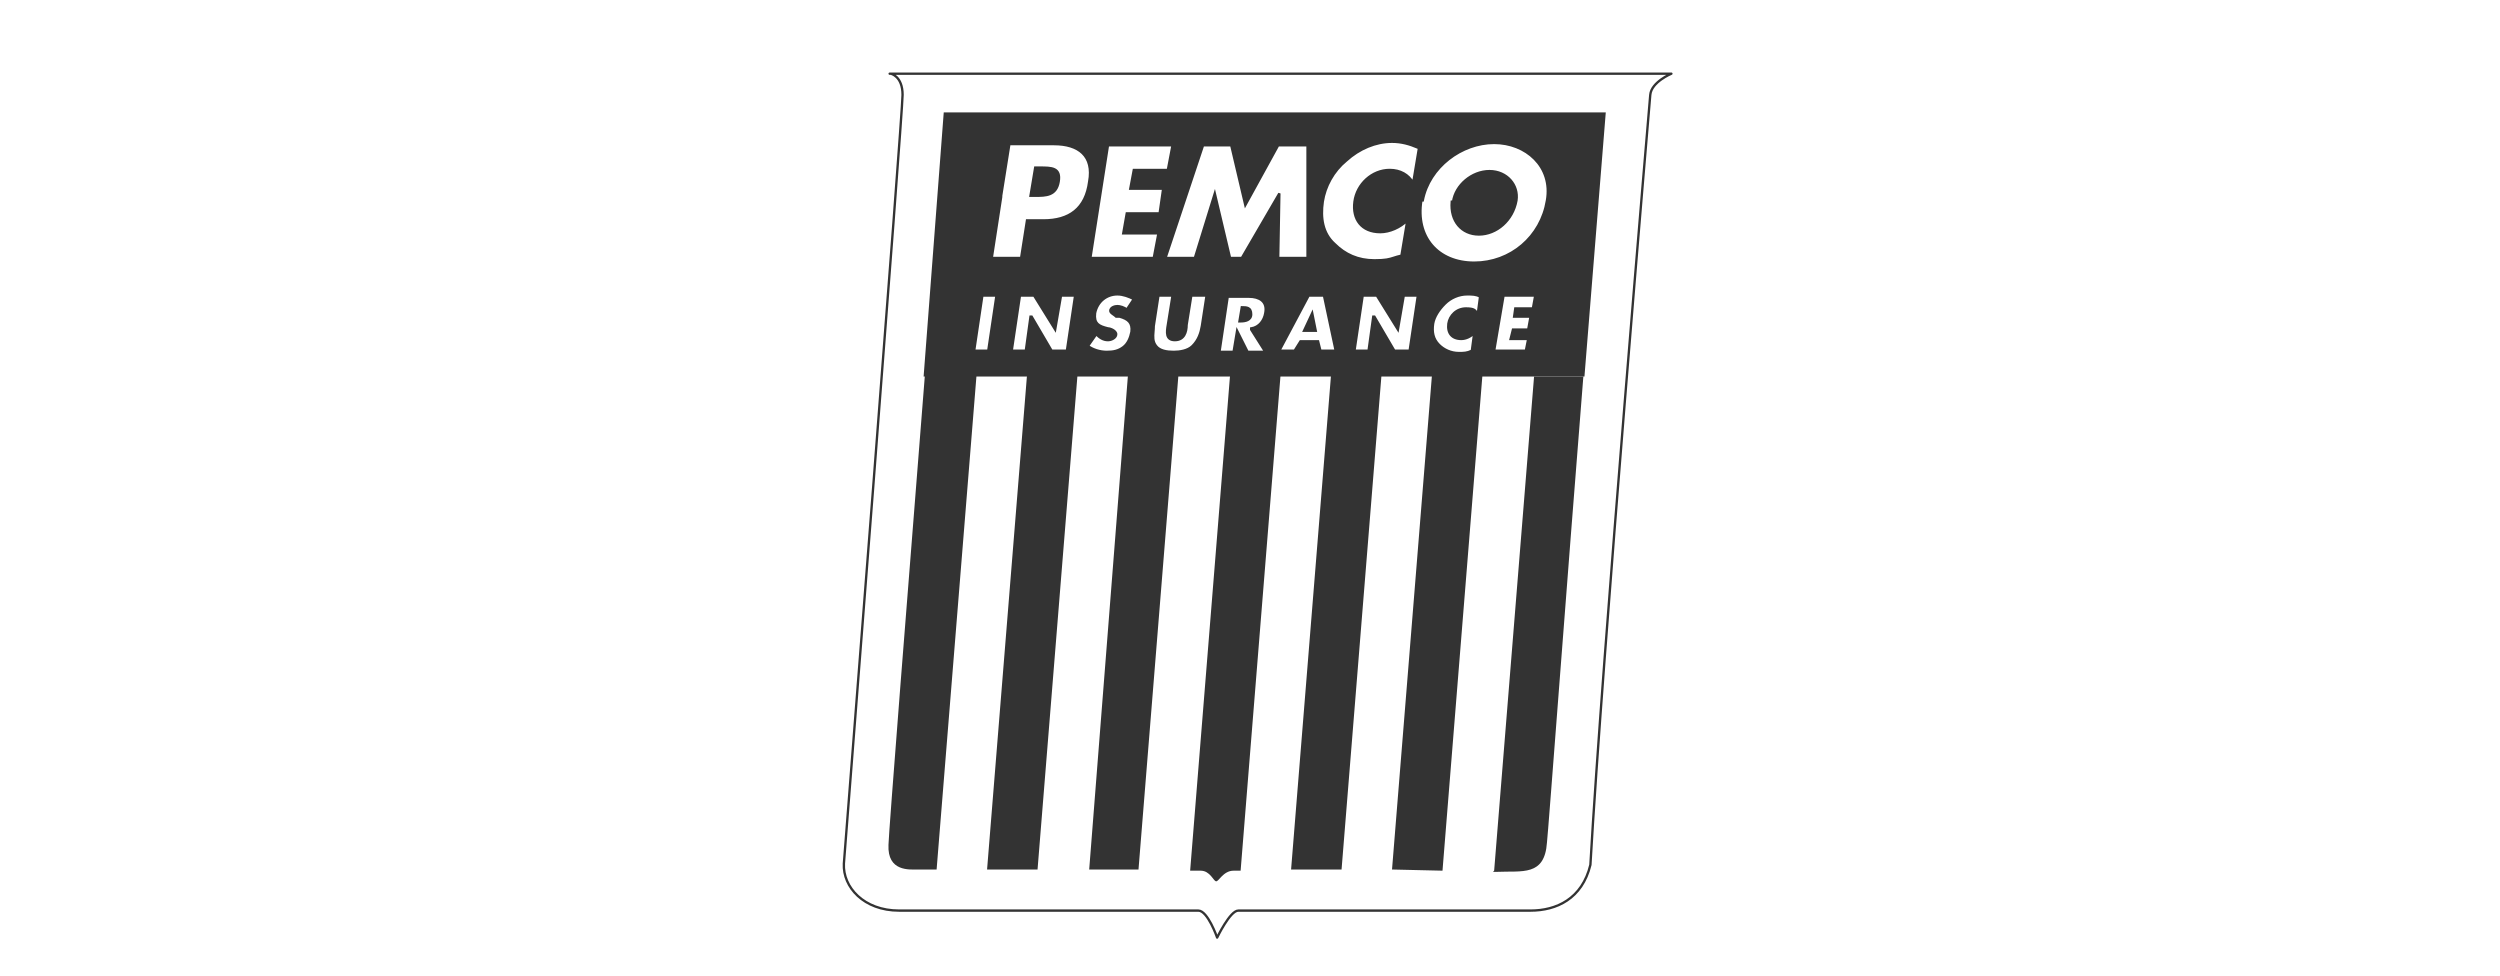 <svg width="205" height="80" viewBox="0 0 205 80" fill="none" xmlns="http://www.w3.org/2000/svg">
<g clip-path="url(#clip0_1022_7162)">
<path d="M72.952 6.042H137.054C137.054 6.042 135.418 6.716 135.322 7.775C135.322 7.775 131.376 53.975 130.413 70.915C129.739 73.706 127.622 74.669 125.504 74.669H101.538C100.864 74.669 99.806 76.882 99.806 76.882C99.806 76.882 99.036 74.669 98.266 74.669H73.722C70.834 74.669 69.102 72.744 69.198 70.819C69.198 70.819 74.011 9.411 74.011 7.775C74.011 6.235 73.048 6.042 73.048 6.042H72.952Z" stroke="#333333" stroke-width="0.193" stroke-linecap="round" stroke-linejoin="round"/>
<path d="M84.213 30.779H88.352L85.079 71.3H80.94L84.213 30.779Z" fill="#333333"/>
<path d="M92.491 30.779H96.629L93.357 71.3H89.314L92.491 30.779Z" fill="#333333"/>
<path d="M109.142 30.779H113.28L110.008 71.3H105.869L109.142 30.779Z" fill="#333333"/>
<path d="M117.419 30.779H121.558L118.285 71.396L114.146 71.3L117.419 30.779Z" fill="#333333"/>
<path d="M75.839 30.779H80.074L76.802 71.3H75.261C74.588 71.3 72.759 71.492 72.855 69.279C72.855 68.509 74.492 47.719 75.839 30.779Z" fill="#333333"/>
<path d="M122.52 71.396L125.793 30.875H129.835C128.488 47.719 126.948 68.316 126.851 69.086C126.659 71.877 124.83 71.396 122.713 71.493H122.424" fill="#333333"/>
<path d="M101.634 71.396H101.153C100.287 71.396 99.902 72.359 99.709 72.262C99.517 72.262 99.228 71.396 98.458 71.396H97.592L100.864 30.779H105.003L101.731 71.396" fill="#333333"/>
<path fill-rule="evenodd" clip-rule="evenodd" d="M77.476 9.315L75.84 30.779H129.836L131.569 9.315H77.476ZM116.264 12.106C115.591 11.818 114.917 11.625 114.147 11.625C112.799 11.625 111.452 12.203 110.393 13.165C109.334 14.031 108.661 15.283 108.468 16.534C108.276 17.881 108.468 19.133 109.431 19.999C110.297 20.865 111.356 21.346 112.703 21.346C113.636 21.346 113.923 21.254 114.298 21.133C114.466 21.08 114.65 21.02 114.917 20.961L115.398 18.074C114.821 18.651 113.954 19.036 113.184 19.036C111.644 19.036 110.874 17.977 111.067 16.534C111.259 15.09 112.511 13.935 113.954 13.935C114.821 13.935 115.494 14.32 115.879 14.994L116.361 12.106H116.264ZM120.884 21.539C117.9 21.539 116.071 19.421 116.553 16.437H116.666C117.192 13.696 119.856 11.721 122.52 11.721C125.119 11.721 127.333 13.646 126.851 16.437C126.37 19.421 123.868 21.539 120.884 21.539ZM119.045 16.534C118.901 18.119 119.854 19.229 121.269 19.229C122.713 19.229 124.06 18.074 124.349 16.437C124.541 15.186 123.579 14.031 122.135 14.031C120.691 14.031 119.344 15.186 119.151 16.534H119.045ZM81.325 21.154L82.095 16.149V16.052L82.769 11.817H86.426C88.448 11.817 89.699 12.78 89.314 14.897C89.025 17.111 87.678 18.074 85.56 18.074H84.213L83.731 21.154H81.325ZM84.886 13.742L84.501 16.052H84.886C85.753 16.052 86.619 16.052 86.811 14.897C87.004 13.742 86.234 13.742 85.271 13.742H84.886ZM95.763 13.935L96.148 11.914H90.854L89.41 21.154H94.608L94.993 19.132H92.106L92.394 17.496H95.089L95.378 15.475H92.683L92.972 13.935H95.763ZM97.977 21.154H95.571L98.651 11.914H100.961L102.116 16.822L104.811 11.914H107.217V21.154H104.811L104.907 15.86L101.827 21.154H100.865L99.613 15.86L97.977 21.154ZM80.555 24.234H81.71L81.036 28.757H79.881L80.555 24.234ZM82.962 28.757H84.117L84.502 25.966H84.598L86.234 28.757H87.485L88.159 24.234H87.004L86.523 27.025L84.79 24.234H83.635L82.962 28.757ZM91.624 24.137C92.105 24.137 92.587 24.33 92.972 24.523L92.394 25.389C92.202 25.196 91.817 25.1 91.624 25.1C91.432 25.1 91.047 25.196 91.047 25.485C91.047 25.609 91.167 25.693 91.304 25.789C91.379 25.842 91.46 25.898 91.528 25.966H91.817C92.49 26.159 92.875 26.448 92.779 27.218C92.683 27.699 92.49 28.18 92.105 28.469C91.72 28.758 91.335 28.854 90.758 28.854C90.18 28.854 89.603 28.661 89.218 28.372L89.892 27.41C90.18 27.699 90.469 27.891 90.854 27.891C91.143 27.891 91.528 27.699 91.528 27.41C91.528 27.121 91.047 26.929 90.854 26.929C90.084 26.736 89.699 26.544 89.795 25.677C89.988 24.715 90.758 24.137 91.624 24.137ZM97.688 24.234L97.303 26.64C97.303 27.217 97.11 27.891 96.34 27.891C95.57 27.891 95.666 27.217 95.763 26.64L96.148 24.234H94.993L94.608 26.736C94.608 26.882 94.595 27.028 94.583 27.172V27.172V27.172V27.172V27.172V27.172V27.172V27.172C94.547 27.599 94.512 28.013 94.8 28.372C95.089 28.757 95.666 28.854 96.244 28.854C96.725 28.854 97.399 28.757 97.784 28.372C98.265 27.891 98.458 27.314 98.554 26.736L98.939 24.234H97.784H97.688ZM103.752 25.677C103.656 26.255 103.271 26.832 102.597 26.929V27.025L103.752 28.854H102.308L101.442 27.121L101.153 28.854H99.998L100.672 24.33H102.404C103.271 24.33 103.944 24.715 103.752 25.677ZM102.597 25.774C102.597 25.196 102.212 25.196 101.827 25.196L101.634 26.351H101.731C102.116 26.351 102.597 26.255 102.597 25.774ZM108.275 28.757H109.526L108.564 24.234H107.313L104.906 28.757H106.158L106.639 27.987H108.083L108.275 28.757ZM107.89 27.121H106.928L107.601 25.677L107.89 27.121ZM112.222 28.757H111.067L111.741 24.234H112.896L114.628 27.025L115.109 24.234H116.264L115.591 28.757H114.339L112.703 25.966H112.607L112.222 28.757ZM121.365 24.33C121.077 24.137 120.692 24.137 120.307 24.137C119.633 24.137 118.959 24.426 118.478 24.907C117.997 25.389 117.612 25.966 117.515 26.544C117.419 27.218 117.515 27.795 117.997 28.276C118.382 28.661 118.959 28.95 119.633 28.95C120.018 28.95 120.307 28.95 120.692 28.758L120.884 27.314C120.595 27.602 120.21 27.795 119.825 27.795C119.055 27.795 118.67 27.314 118.767 26.544C118.863 25.87 119.44 25.293 120.21 25.293C120.879 25.293 120.967 25.438 121.105 25.665C121.126 25.699 121.148 25.736 121.173 25.774L121.365 24.33ZM125.89 24.234L125.697 25.292H124.253L124.157 25.966H125.505L125.312 27.025H124.061L123.868 27.795H125.312L125.12 28.757H122.521L123.291 24.234H125.89Z" fill="#333333"/>
<path d="M75.84 30.779L75.744 30.771L75.736 30.875H75.84V30.779ZM77.476 9.315V9.219H77.387L77.38 9.308L77.476 9.315ZM129.836 30.779V30.875H129.925L129.932 30.786L129.836 30.779ZM131.569 9.315L131.665 9.323L131.673 9.219H131.569V9.315ZM116.264 12.106L116.227 12.195L116.245 12.203H116.264V12.106ZM110.393 13.165L110.454 13.24L110.458 13.236L110.393 13.165ZM108.468 16.534L108.373 16.519L108.373 16.52L108.468 16.534ZM109.431 19.999L109.499 19.931L109.495 19.927L109.431 19.999ZM114.298 21.133L114.269 21.042L114.269 21.042L114.298 21.133ZM114.917 20.961L114.938 21.055L115.001 21.041L115.012 20.977L114.917 20.961ZM115.398 18.074L115.493 18.09L115.542 17.793L115.33 18.006L115.398 18.074ZM115.879 14.994L115.796 15.041L115.93 15.276L115.974 15.009L115.879 14.994ZM116.361 12.106L116.456 12.122L116.474 12.01H116.361V12.106ZM116.553 16.437V16.341H116.471L116.458 16.422L116.553 16.437ZM116.666 16.437V16.534H116.746L116.761 16.456L116.666 16.437ZM126.851 16.437L126.757 16.421L126.756 16.422L126.851 16.437ZM119.045 16.534V16.437H118.957L118.949 16.525L119.045 16.534ZM124.349 16.437L124.444 16.454L124.444 16.452L124.349 16.437ZM119.151 16.534V16.63H119.235L119.247 16.547L119.151 16.534ZM82.095 16.149L82.19 16.163L82.191 16.156V16.149H82.095ZM81.325 21.154L81.23 21.139L81.213 21.25H81.325V21.154ZM82.095 16.052L82 16.037L81.999 16.045V16.052H82.095ZM82.769 11.817V11.721H82.687L82.674 11.802L82.769 11.817ZM89.314 14.897L89.219 14.88L89.218 14.885L89.314 14.897ZM84.213 18.074V17.977H84.13L84.118 18.059L84.213 18.074ZM83.731 21.154V21.25H83.814L83.826 21.169L83.731 21.154ZM84.501 16.052L84.406 16.037L84.388 16.149H84.501V16.052ZM84.886 13.742V13.646H84.805L84.791 13.727L84.886 13.742ZM96.148 11.914L96.243 11.932L96.264 11.817H96.148V11.914ZM95.763 13.935V14.031H95.843L95.858 13.953L95.763 13.935ZM90.854 11.914V11.817H90.772L90.759 11.899L90.854 11.914ZM89.41 21.154L89.315 21.139L89.298 21.25H89.41V21.154ZM94.608 21.154V21.25H94.688L94.703 21.172L94.608 21.154ZM94.993 19.132L95.088 19.15L95.109 19.036H94.993V19.132ZM92.106 19.132L92.011 19.116L91.991 19.229H92.106V19.132ZM92.394 17.496V17.4H92.314L92.299 17.479L92.394 17.496ZM95.089 17.496V17.592H95.173L95.184 17.51L95.089 17.496ZM95.378 15.475L95.473 15.489L95.489 15.379H95.378V15.475ZM92.683 15.475L92.588 15.457L92.567 15.571H92.683V15.475ZM92.972 13.935V13.839H92.892L92.877 13.917L92.972 13.935ZM95.571 21.154L95.48 21.123L95.437 21.25H95.571V21.154ZM97.977 21.154V21.25H98.048L98.069 21.182L97.977 21.154ZM98.651 11.914V11.817H98.582L98.56 11.883L98.651 11.914ZM100.961 11.914L101.055 11.892L101.037 11.817H100.961V11.914ZM102.116 16.822L102.022 16.844L102.08 17.088L102.2 16.869L102.116 16.822ZM104.811 11.914V11.817H104.754L104.727 11.867L104.811 11.914ZM107.217 11.914H107.313V11.817H107.217V11.914ZM107.217 21.154V21.25H107.313V21.154H107.217ZM104.811 21.154L104.715 21.152L104.713 21.25H104.811V21.154ZM104.907 15.86L105.003 15.862L104.824 15.812L104.907 15.86ZM101.827 21.154V21.25H101.882L101.91 21.202L101.827 21.154ZM100.865 21.154L100.771 21.176L100.788 21.25H100.865V21.154ZM99.613 15.86L99.707 15.838L99.626 15.494L99.521 15.832L99.613 15.86ZM81.71 24.234L81.805 24.248L81.822 24.137H81.71V24.234ZM80.555 24.234V24.137H80.472L80.46 24.22L80.555 24.234ZM81.036 28.757V28.854H81.119L81.132 28.772L81.036 28.757ZM79.881 28.757L79.786 28.743L79.77 28.854H79.881V28.757ZM84.117 28.757V28.854H84.201L84.212 28.771L84.117 28.757ZM82.962 28.757L82.866 28.743L82.85 28.854H82.962V28.757ZM84.502 25.966V25.87H84.418L84.406 25.953L84.502 25.966ZM84.598 25.966L84.681 25.918L84.653 25.87H84.598V25.966ZM86.234 28.757L86.151 28.806L86.179 28.854H86.234V28.757ZM87.485 28.757V28.854H87.568L87.581 28.772L87.485 28.757ZM88.159 24.234L88.254 24.248L88.271 24.137H88.159V24.234ZM87.004 24.234V24.137H86.923L86.909 24.217L87.004 24.234ZM86.523 27.025L86.441 27.076L86.575 27.291L86.618 27.041L86.523 27.025ZM84.79 24.234L84.872 24.183L84.844 24.137H84.79V24.234ZM83.635 24.234V24.137H83.552L83.54 24.22L83.635 24.234ZM92.972 24.523L93.052 24.576L93.112 24.485L93.015 24.436L92.972 24.523ZM92.394 25.389L92.326 25.457L92.409 25.54L92.474 25.442L92.394 25.389ZM91.304 25.789L91.359 25.71L91.359 25.71L91.304 25.789ZM91.528 25.966L91.46 26.034L91.488 26.062H91.528V25.966ZM91.817 25.966L91.843 25.874L91.83 25.87H91.817V25.966ZM92.779 27.218L92.874 27.236L92.875 27.229L92.779 27.218ZM89.218 28.372L89.139 28.317L89.086 28.394L89.16 28.45L89.218 28.372ZM89.892 27.41L89.96 27.342L89.879 27.261L89.813 27.355L89.892 27.41ZM90.854 26.929L90.831 27.022L90.842 27.025H90.854V26.929ZM89.795 25.677L89.701 25.659L89.7 25.667L89.795 25.677ZM97.303 26.64L97.208 26.625L97.206 26.632V26.64H97.303ZM97.688 24.234V24.137H97.606L97.593 24.218L97.688 24.234ZM95.763 26.64L95.858 26.656L95.858 26.655L95.763 26.64ZM96.148 24.234L96.243 24.249L96.26 24.137H96.148V24.234ZM94.993 24.234V24.137H94.91L94.897 24.219L94.993 24.234ZM94.608 26.736L94.513 26.722L94.511 26.729V26.736H94.608ZM94.583 27.172L94.487 27.164V27.172H94.583ZM94.583 27.172L94.679 27.18V27.172H94.583ZM94.8 28.372L94.877 28.315L94.875 28.312L94.8 28.372ZM98.554 26.736L98.649 26.752L98.649 26.751L98.554 26.736ZM98.939 24.234L99.034 24.248L99.051 24.137H98.939V24.234ZM102.597 26.929L102.583 26.833L102.501 26.845V26.929H102.597ZM103.752 25.677L103.657 25.659L103.657 25.662L103.752 25.677ZM102.597 27.025H102.501V27.053L102.515 27.076L102.597 27.025ZM103.752 28.854V28.95H103.926L103.833 28.802L103.752 28.854ZM102.308 28.854L102.222 28.897L102.249 28.95H102.308V28.854ZM101.442 27.121L101.528 27.078L101.395 26.813L101.347 27.105L101.442 27.121ZM101.153 28.854V28.95H101.235L101.248 28.869L101.153 28.854ZM99.998 28.854L99.903 28.84L99.886 28.95H99.998V28.854ZM100.672 24.33V24.234H100.589L100.577 24.316L100.672 24.33ZM101.827 25.196V25.1H101.745L101.732 25.18L101.827 25.196ZM101.634 26.351L101.539 26.335L101.521 26.447H101.634V26.351ZM109.526 28.757V28.854H109.645L109.621 28.737L109.526 28.757ZM108.275 28.757L108.182 28.781L108.2 28.854H108.275V28.757ZM108.564 24.234L108.658 24.214L108.642 24.137H108.564V24.234ZM107.313 24.234V24.137H107.255L107.228 24.189L107.313 24.234ZM104.906 28.757L104.821 28.712L104.746 28.854H104.906V28.757ZM106.158 28.757V28.854H106.211L106.239 28.808L106.158 28.757ZM106.639 27.987V27.891H106.586L106.557 27.936L106.639 27.987ZM108.083 27.987L108.176 27.964L108.158 27.891H108.083V27.987ZM106.928 27.121L106.84 27.081L106.776 27.217H106.928V27.121ZM107.89 27.121V27.217H108.008L107.985 27.102L107.89 27.121ZM107.601 25.677L107.696 25.659L107.638 25.371L107.514 25.637L107.601 25.677ZM111.067 28.757L110.972 28.743L110.955 28.854H111.067V28.757ZM112.222 28.757V28.854H112.306L112.317 28.771L112.222 28.757ZM111.741 24.234V24.137H111.658L111.645 24.22L111.741 24.234ZM112.896 24.234L112.977 24.183L112.949 24.137H112.896V24.234ZM114.628 27.025L114.546 27.076L114.68 27.291L114.723 27.041L114.628 27.025ZM115.109 24.234V24.137H115.028L115.014 24.217L115.109 24.234ZM116.264 24.234L116.359 24.248L116.376 24.137H116.264V24.234ZM115.591 28.757V28.854H115.673L115.686 28.772L115.591 28.757ZM114.339 28.757L114.256 28.806L114.284 28.854H114.339V28.757ZM112.703 25.966L112.786 25.918L112.758 25.87H112.703V25.966ZM112.607 25.966V25.87H112.523L112.511 25.953L112.607 25.966ZM121.365 24.33L121.461 24.343L121.469 24.283L121.419 24.25L121.365 24.33ZM118.478 24.907L118.41 24.839L118.41 24.839L118.478 24.907ZM117.515 26.544L117.42 26.528L117.42 26.53L117.515 26.544ZM117.997 28.276L118.065 28.208L118.065 28.208L117.997 28.276ZM120.692 28.758L120.735 28.844L120.78 28.821L120.787 28.77L120.692 28.758ZM120.884 27.314L120.98 27.326L121.017 27.045L120.816 27.246L120.884 27.314ZM118.767 26.544L118.671 26.53L118.671 26.532L118.767 26.544ZM121.105 25.665L121.022 25.715L121.022 25.715L121.105 25.665ZM121.173 25.774L121.093 25.827L121.235 26.04L121.268 25.786L121.173 25.774ZM125.697 25.292V25.389H125.777L125.792 25.31L125.697 25.292ZM125.89 24.234L125.984 24.251L126.005 24.137H125.89V24.234ZM124.253 25.292V25.196H124.17L124.158 25.279L124.253 25.292ZM124.157 25.966L124.062 25.953L124.046 26.062H124.157V25.966ZM125.505 25.966L125.599 25.983L125.62 25.87H125.505V25.966ZM125.312 27.025V27.121H125.392L125.407 27.042L125.312 27.025ZM124.061 27.025V26.929H123.986L123.968 27.002L124.061 27.025ZM123.868 27.795L123.775 27.772L123.745 27.891H123.868V27.795ZM125.312 27.795L125.407 27.814L125.43 27.699H125.312V27.795ZM125.12 28.757V28.854H125.199L125.214 28.776L125.12 28.757ZM122.521 28.757L122.426 28.741L122.407 28.854H122.521V28.757ZM123.291 24.234V24.137H123.21L123.196 24.218L123.291 24.234ZM75.936 30.786L77.572 9.322L77.38 9.308L75.744 30.771L75.936 30.786ZM129.836 30.682H75.84V30.875H129.836V30.682ZM131.473 9.307L129.74 30.771L129.932 30.786L131.665 9.323L131.473 9.307ZM77.476 9.411H131.569V9.219H77.476V9.411ZM114.147 11.721C114.9 11.721 115.56 11.909 116.227 12.195L116.302 12.018C115.621 11.726 114.934 11.529 114.147 11.529V11.721ZM110.458 13.236C111.502 12.287 112.827 11.721 114.147 11.721V11.529C112.772 11.529 111.402 12.117 110.328 13.094L110.458 13.236ZM108.563 16.548C108.752 15.32 109.414 14.09 110.454 13.239L110.332 13.091C109.254 13.972 108.569 15.245 108.373 16.519L108.563 16.548ZM109.495 19.927C108.567 19.092 108.373 17.88 108.563 16.547L108.373 16.52C108.178 17.882 108.369 19.173 109.366 20.07L109.495 19.927ZM112.703 21.25C111.382 21.25 110.348 20.779 109.499 19.931L109.363 20.067C110.246 20.95 111.329 21.442 112.703 21.442V21.25ZM114.269 21.042C114.082 21.102 113.922 21.153 113.694 21.19C113.466 21.227 113.167 21.25 112.703 21.25V21.442C113.172 21.442 113.483 21.419 113.725 21.38C113.968 21.341 114.14 21.285 114.328 21.225L114.269 21.042ZM114.896 20.867C114.625 20.927 114.437 20.988 114.269 21.042L114.328 21.225C114.494 21.172 114.676 21.113 114.938 21.055L114.896 20.867ZM115.303 18.058L114.822 20.945L115.012 20.977L115.493 18.09L115.303 18.058ZM113.184 19.133C113.983 19.133 114.873 18.735 115.466 18.142L115.33 18.006C114.769 18.567 113.926 18.94 113.184 18.94V19.133ZM110.972 16.521C110.873 17.262 111.02 17.916 111.401 18.387C111.784 18.859 112.392 19.133 113.184 19.133V18.94C112.437 18.94 111.89 18.684 111.551 18.266C111.211 17.846 111.069 17.249 111.162 16.546L110.972 16.521ZM113.954 13.839C112.459 13.839 111.17 15.032 110.972 16.521L111.162 16.546C111.349 15.148 112.562 14.031 113.954 14.031V13.839ZM115.963 14.946C115.559 14.24 114.852 13.839 113.954 13.839V14.031C114.789 14.031 115.429 14.4 115.796 15.041L115.963 14.946ZM116.266 12.09L115.784 14.978L115.974 15.009L116.456 12.122L116.266 12.09ZM116.264 12.203H116.361V12.01H116.264V12.203ZM116.458 16.422C116.213 17.937 116.554 19.242 117.346 20.169C118.137 21.097 119.369 21.635 120.884 21.635V21.442C119.415 21.442 118.241 20.922 117.492 20.044C116.744 19.167 116.411 17.922 116.648 16.453L116.458 16.422ZM116.666 16.341H116.553V16.534H116.666V16.341ZM122.52 11.625C119.814 11.625 117.107 13.629 116.572 16.419L116.761 16.456C117.277 13.764 119.898 11.817 122.52 11.817V11.625ZM126.946 16.454C127.192 15.027 126.749 13.817 125.909 12.965C125.071 12.115 123.843 11.625 122.52 11.625V11.817C123.796 11.817 124.974 12.29 125.772 13.1C126.569 13.908 126.992 15.056 126.757 16.421L126.946 16.454ZM120.884 21.635C123.915 21.635 126.458 19.483 126.946 16.453L126.756 16.422C126.283 19.359 123.82 21.442 120.884 21.442V21.635ZM121.269 19.132C120.588 19.132 120.024 18.866 119.646 18.414C119.268 17.961 119.071 17.314 119.141 16.542L118.949 16.525C118.875 17.339 119.082 18.039 119.498 18.537C119.915 19.036 120.535 19.325 121.269 19.325V19.132ZM124.254 16.421C123.973 18.016 122.661 19.132 121.269 19.132V19.325C122.764 19.325 124.148 18.131 124.444 16.454L124.254 16.421ZM122.135 14.127C123.524 14.127 124.437 15.234 124.254 16.423L124.444 16.452C124.646 15.139 123.634 13.935 122.135 13.935V14.127ZM119.247 16.547C119.432 15.249 120.737 14.127 122.135 14.127V13.935C120.646 13.935 119.256 15.123 119.056 16.52L119.247 16.547ZM119.045 16.63H119.151V16.437H119.045V16.63ZM82 16.134L81.23 21.139L81.42 21.168L82.19 16.163L82 16.134ZM81.999 16.052V16.149H82.191V16.052H81.999ZM82.674 11.802L82 16.037L82.19 16.067L82.864 11.832L82.674 11.802ZM86.426 11.721H82.769V11.914H86.426V11.721ZM89.409 14.915C89.605 13.835 89.387 13.029 88.84 12.495C88.297 11.964 87.449 11.721 86.426 11.721V11.914C87.425 11.914 88.213 12.152 88.705 12.632C89.193 13.109 89.408 13.842 89.219 14.88L89.409 14.915ZM85.56 18.17C86.632 18.17 87.523 17.926 88.183 17.39C88.845 16.854 89.263 16.034 89.409 14.91L89.218 14.885C89.076 15.974 88.676 16.743 88.062 17.241C87.447 17.74 86.605 17.977 85.56 17.977V18.17ZM84.213 18.17H85.56V17.977H84.213V18.17ZM83.826 21.169L84.308 18.088L84.118 18.059L83.636 21.139L83.826 21.169ZM81.325 21.25H83.731V21.057H81.325V21.25ZM84.596 16.068L84.981 13.758L84.791 13.727L84.406 16.037L84.596 16.068ZM84.886 15.956H84.501V16.149H84.886V15.956ZM86.716 14.882C86.67 15.159 86.585 15.36 86.474 15.507C86.364 15.654 86.225 15.753 86.065 15.819C85.737 15.955 85.325 15.956 84.886 15.956V16.149C85.314 16.149 85.768 16.15 86.138 15.997C86.326 15.919 86.495 15.801 86.628 15.623C86.761 15.445 86.856 15.213 86.906 14.913L86.716 14.882ZM85.271 13.839C85.513 13.839 85.737 13.839 85.937 13.856C86.137 13.874 86.303 13.909 86.431 13.973C86.556 14.035 86.646 14.126 86.697 14.263C86.749 14.404 86.763 14.602 86.716 14.882L86.906 14.913C86.956 14.616 86.946 14.38 86.878 14.196C86.808 14.008 86.681 13.883 86.518 13.801C86.357 13.72 86.163 13.683 85.954 13.665C85.744 13.646 85.511 13.646 85.271 13.646V13.839ZM84.886 13.839H85.271V13.646H84.886V13.839ZM96.053 11.896L95.668 13.917L95.858 13.953L96.243 11.932L96.053 11.896ZM90.854 12.01H96.148V11.817H90.854V12.01ZM89.506 21.169L90.949 11.928L90.759 11.899L89.315 21.139L89.506 21.169ZM94.608 21.057H89.41V21.25H94.608V21.057ZM94.898 19.114L94.513 21.136L94.703 21.172L95.088 19.15L94.898 19.114ZM92.106 19.229H94.993V19.036H92.106V19.229ZM92.299 17.479L92.011 19.116L92.2 19.149L92.489 17.513L92.299 17.479ZM95.089 17.4H92.394V17.592H95.089V17.4ZM95.283 15.461L94.994 17.483L95.184 17.51L95.473 15.489L95.283 15.461ZM92.683 15.571H95.378V15.379H92.683V15.571ZM92.877 13.917L92.588 15.457L92.778 15.493L93.066 13.953L92.877 13.917ZM95.763 13.839H92.972V14.031H95.763V13.839ZM95.571 21.25H97.977V21.057H95.571V21.25ZM98.56 11.883L95.48 21.123L95.662 21.184L98.742 11.944L98.56 11.883ZM100.961 11.817H98.651V12.01H100.961V11.817ZM102.21 16.8L101.055 11.892L100.867 11.936L102.022 16.844L102.21 16.8ZM104.727 11.867L102.032 16.776L102.2 16.869L104.895 11.96L104.727 11.867ZM107.217 11.817H104.811V12.01H107.217V11.817ZM107.313 21.154V11.914H107.121V21.154H107.313ZM104.811 21.25H107.217V21.057H104.811V21.25ZM104.811 15.858L104.715 21.152L104.907 21.155L105.003 15.862L104.811 15.858ZM101.91 21.202L104.99 15.908L104.824 15.812L101.744 21.105L101.91 21.202ZM100.865 21.25H101.827V21.057H100.865V21.25ZM99.52 15.882L100.771 21.176L100.958 21.131L99.707 15.838L99.52 15.882ZM98.069 21.182L99.705 15.888L99.521 15.832L97.885 21.125L98.069 21.182ZM81.71 24.137H80.555V24.33H81.71V24.137ZM81.132 28.772L81.805 24.248L81.615 24.22L80.941 28.743L81.132 28.772ZM79.881 28.854H81.036V28.661H79.881V28.854ZM80.46 24.22L79.786 28.743L79.977 28.772L80.65 24.248L80.46 24.22ZM84.117 28.661H82.962V28.854H84.117V28.661ZM84.406 25.953L84.021 28.744L84.212 28.771L84.597 25.979L84.406 25.953ZM84.598 25.87H84.502V26.062H84.598V25.87ZM86.317 28.709L84.681 25.918L84.515 26.015L86.151 28.806L86.317 28.709ZM87.485 28.661H86.234V28.854H87.485V28.661ZM88.064 24.22L87.39 28.743L87.581 28.772L88.254 24.248L88.064 24.22ZM87.004 24.33H88.159V24.137H87.004V24.33ZM86.618 27.041L87.099 24.25L86.909 24.217L86.428 27.009L86.618 27.041ZM84.709 24.284L86.441 27.076L86.605 26.974L84.872 24.183L84.709 24.284ZM83.635 24.33H84.79V24.137H83.635V24.33ZM83.057 28.772L83.731 24.248L83.54 24.22L82.866 28.743L83.057 28.772ZM93.015 24.436C92.626 24.242 92.129 24.041 91.624 24.041V24.234C92.082 24.234 92.547 24.418 92.928 24.609L93.015 24.436ZM92.474 25.442L93.052 24.576L92.891 24.469L92.314 25.335L92.474 25.442ZM91.624 25.196C91.708 25.196 91.842 25.218 91.979 25.264C92.116 25.309 92.245 25.376 92.326 25.457L92.462 25.321C92.351 25.209 92.191 25.131 92.04 25.081C91.888 25.03 91.733 25.004 91.624 25.004V25.196ZM91.143 25.485C91.143 25.393 91.202 25.323 91.306 25.27C91.411 25.218 91.54 25.196 91.624 25.196V25.004C91.516 25.004 91.356 25.03 91.22 25.098C91.084 25.166 90.95 25.289 90.95 25.485H91.143ZM91.359 25.71C91.288 25.661 91.233 25.621 91.193 25.581C91.155 25.542 91.143 25.512 91.143 25.485H90.95C90.95 25.582 90.998 25.657 91.055 25.715C91.11 25.771 91.183 25.822 91.249 25.868L91.359 25.71ZM91.596 25.898C91.521 25.823 91.433 25.762 91.359 25.71L91.249 25.868C91.325 25.922 91.398 25.973 91.46 26.034L91.596 25.898ZM91.817 25.87H91.528V26.062H91.817V25.87ZM92.875 27.229C92.925 26.826 92.851 26.531 92.659 26.312C92.472 26.098 92.184 25.971 91.843 25.874L91.79 26.059C92.123 26.154 92.365 26.268 92.514 26.439C92.659 26.604 92.729 26.838 92.684 27.206L92.875 27.229ZM92.163 28.546C92.576 28.236 92.776 27.726 92.874 27.236L92.685 27.199C92.59 27.672 92.404 28.124 92.048 28.392L92.163 28.546ZM90.758 28.95C91.349 28.95 91.756 28.851 92.163 28.546L92.048 28.392C91.684 28.664 91.322 28.758 90.758 28.758V28.95ZM89.16 28.45C89.563 28.752 90.161 28.95 90.758 28.95V28.758C90.199 28.758 89.642 28.571 89.276 28.296L89.16 28.45ZM89.813 27.355L89.139 28.317L89.297 28.428L89.97 27.465L89.813 27.355ZM90.854 27.795C90.507 27.795 90.242 27.624 89.96 27.342L89.823 27.478C90.119 27.774 90.431 27.988 90.854 27.988V27.795ZM91.432 27.41C91.432 27.508 91.366 27.602 91.248 27.678C91.13 27.752 90.98 27.795 90.854 27.795V27.988C91.017 27.988 91.203 27.934 91.351 27.84C91.497 27.747 91.624 27.601 91.624 27.41H91.432ZM90.854 27.025C90.928 27.025 91.08 27.066 91.215 27.144C91.354 27.225 91.432 27.321 91.432 27.41H91.624C91.624 27.21 91.461 27.065 91.312 26.978C91.157 26.888 90.972 26.832 90.854 26.832V27.025ZM89.7 25.667C89.65 26.113 89.722 26.414 89.932 26.624C90.134 26.826 90.449 26.927 90.831 27.022L90.877 26.835C90.49 26.738 90.227 26.647 90.068 26.488C89.917 26.337 89.844 26.108 89.891 25.688L89.7 25.667ZM91.624 24.041C90.712 24.041 89.903 24.651 89.701 25.659L89.89 25.696C90.073 24.779 90.803 24.234 91.624 24.234V24.041ZM97.398 26.655L97.783 24.249L97.593 24.218L97.208 26.625L97.398 26.655ZM96.34 27.987C96.76 27.987 97.031 27.801 97.193 27.532C97.35 27.27 97.399 26.936 97.399 26.64H97.206C97.206 26.921 97.159 27.213 97.028 27.433C96.9 27.645 96.691 27.795 96.34 27.795V27.987ZM95.668 26.624C95.621 26.907 95.567 27.242 95.633 27.506C95.667 27.642 95.734 27.766 95.854 27.854C95.974 27.942 96.134 27.987 96.34 27.987V27.795C96.161 27.795 96.045 27.756 95.969 27.7C95.893 27.644 95.846 27.563 95.82 27.459C95.766 27.241 95.808 26.95 95.858 26.656L95.668 26.624ZM96.053 24.218L95.668 26.625L95.858 26.655L96.243 24.249L96.053 24.218ZM94.993 24.33H96.148V24.137H94.993V24.33ZM94.703 26.751L95.088 24.248L94.897 24.219L94.513 26.722L94.703 26.751ZM94.679 27.18C94.691 27.037 94.704 26.887 94.704 26.736H94.511C94.511 26.877 94.499 27.019 94.487 27.164L94.679 27.18ZM94.679 27.172V27.172H94.487V27.172H94.679ZM94.679 27.172V27.172H94.487V27.172H94.679ZM94.679 27.172V27.172H94.487V27.172H94.679ZM94.679 27.172V27.172H94.487V27.172H94.679ZM94.679 27.172V27.172H94.487V27.172H94.679ZM94.679 27.172V27.172H94.487V27.172H94.679ZM94.679 27.172V27.172H94.487V27.172H94.679ZM94.875 28.312C94.615 27.987 94.643 27.614 94.679 27.18L94.487 27.164C94.452 27.585 94.41 28.039 94.725 28.433L94.875 28.312ZM96.244 28.757C95.96 28.757 95.681 28.734 95.44 28.665C95.2 28.596 95.005 28.485 94.877 28.315L94.723 28.43C94.884 28.645 95.122 28.774 95.387 28.85C95.652 28.926 95.951 28.95 96.244 28.95V28.757ZM97.716 28.304C97.54 28.48 97.293 28.595 97.026 28.664C96.759 28.734 96.479 28.757 96.244 28.757V28.95C96.49 28.95 96.787 28.925 97.074 28.851C97.36 28.776 97.643 28.649 97.852 28.441L97.716 28.304ZM98.459 26.72C98.364 27.288 98.177 27.843 97.716 28.304L97.852 28.441C98.353 27.939 98.551 27.34 98.649 26.752L98.459 26.72ZM98.844 24.219L98.459 26.722L98.649 26.751L99.034 24.248L98.844 24.219ZM97.784 24.33H98.939V24.137H97.784V24.33ZM97.688 24.33H97.784V24.137H97.688V24.33ZM102.61 27.024C103.34 26.92 103.746 26.296 103.847 25.693L103.657 25.662C103.565 26.214 103.201 26.745 102.583 26.833L102.61 27.024ZM102.693 27.025V26.929H102.501V27.025H102.693ZM103.833 28.802L102.678 26.974L102.515 27.076L103.67 28.905L103.833 28.802ZM102.308 28.95H103.752V28.757H102.308V28.95ZM101.356 27.164L102.222 28.897L102.394 28.811L101.528 27.078L101.356 27.164ZM101.248 28.869L101.537 27.137L101.347 27.105L101.058 28.838L101.248 28.869ZM99.998 28.95H101.153V28.757H99.998V28.95ZM100.577 24.316L99.903 28.84L100.093 28.868L100.767 24.344L100.577 24.316ZM102.404 24.234H100.672V24.426H102.404V24.234ZM103.846 25.696C103.948 25.189 103.822 24.814 103.538 24.57C103.26 24.332 102.848 24.234 102.404 24.234V24.426C102.827 24.426 103.185 24.521 103.412 24.716C103.633 24.905 103.748 25.204 103.657 25.659L103.846 25.696ZM101.827 25.292C102.027 25.292 102.193 25.294 102.313 25.354C102.369 25.382 102.413 25.422 102.445 25.484C102.478 25.547 102.501 25.639 102.501 25.774H102.693C102.693 25.619 102.667 25.494 102.616 25.395C102.564 25.295 102.488 25.227 102.399 25.182C102.23 25.098 102.012 25.1 101.827 25.1V25.292ZM101.729 26.367L101.922 25.212L101.732 25.18L101.539 26.335L101.729 26.367ZM101.731 26.255H101.634V26.447H101.731V26.255ZM102.501 25.774C102.501 25.877 102.475 25.954 102.435 26.014C102.396 26.073 102.338 26.12 102.265 26.157C102.117 26.231 101.918 26.255 101.731 26.255V26.447C101.928 26.447 102.163 26.423 102.351 26.329C102.447 26.281 102.533 26.214 102.596 26.12C102.658 26.026 102.693 25.911 102.693 25.774H102.501ZM109.526 28.661H108.275V28.854H109.526V28.661ZM108.47 24.254L109.432 28.777L109.621 28.737L108.658 24.214L108.47 24.254ZM107.313 24.33H108.564V24.137H107.313V24.33ZM104.991 28.803L107.398 24.279L107.228 24.189L104.821 28.712L104.991 28.803ZM106.158 28.661H104.906V28.854H106.158V28.661ZM106.557 27.936L106.076 28.706L106.239 28.808L106.721 28.038L106.557 27.936ZM108.083 27.891H106.639V28.084H108.083V27.891ZM108.369 28.734L108.176 27.964L107.989 28.011L108.182 28.781L108.369 28.734ZM106.928 27.217H107.89V27.025H106.928V27.217ZM107.514 25.637L106.84 27.081L107.015 27.162L107.689 25.718L107.514 25.637ZM107.985 27.102L107.696 25.659L107.507 25.696L107.796 27.14L107.985 27.102ZM111.067 28.854H112.222V28.661H111.067V28.854ZM111.645 24.22L110.972 28.743L111.162 28.772L111.836 24.248L111.645 24.22ZM112.896 24.137H111.741V24.33H112.896V24.137ZM114.71 26.974L112.977 24.183L112.814 24.284L114.546 27.076L114.71 26.974ZM115.014 24.217L114.533 27.009L114.723 27.041L115.204 24.25L115.014 24.217ZM116.264 24.137H115.109V24.33H116.264V24.137ZM115.686 28.772L116.359 24.248L116.169 24.22L115.495 28.743L115.686 28.772ZM114.339 28.854H115.591V28.661H114.339V28.854ZM112.62 26.015L114.256 28.806L114.422 28.709L112.786 25.918L112.62 26.015ZM112.607 26.062H112.703V25.87H112.607V26.062ZM112.317 28.771L112.702 25.979L112.511 25.953L112.126 28.744L112.317 28.771ZM120.307 24.234C120.7 24.234 121.052 24.237 121.312 24.41L121.419 24.25C121.101 24.038 120.683 24.041 120.307 24.041V24.234ZM118.546 24.976C119.01 24.512 119.659 24.234 120.307 24.234V24.041C119.606 24.041 118.908 24.341 118.41 24.839L118.546 24.976ZM117.61 26.559C117.702 26.01 118.071 25.45 118.546 24.976L118.41 24.839C117.922 25.327 117.521 25.922 117.42 26.528L117.61 26.559ZM118.065 28.208C117.612 27.756 117.517 27.213 117.611 26.557L117.42 26.53C117.321 27.222 117.419 27.834 117.929 28.344L118.065 28.208ZM119.633 28.854C118.987 28.854 118.433 28.577 118.065 28.208L117.929 28.344C118.33 28.746 118.931 29.046 119.633 29.046V28.854ZM120.649 28.671C120.286 28.853 120.017 28.854 119.633 28.854V29.046C120.019 29.046 120.328 29.047 120.735 28.844L120.649 28.671ZM120.789 27.301L120.596 28.745L120.787 28.77L120.98 27.326L120.789 27.301ZM119.825 27.891C120.242 27.891 120.65 27.684 120.952 27.382L120.816 27.246C120.541 27.521 120.179 27.699 119.825 27.699V27.891ZM118.671 26.532C118.621 26.934 118.694 27.276 118.897 27.52C119.101 27.764 119.42 27.891 119.825 27.891V27.699C119.46 27.699 119.202 27.585 119.045 27.396C118.887 27.207 118.816 26.924 118.862 26.556L118.671 26.532ZM120.21 25.196C119.389 25.196 118.774 25.812 118.671 26.53L118.862 26.557C118.952 25.927 119.492 25.389 120.21 25.389V25.196ZM121.187 25.615C121.119 25.503 121.051 25.387 120.902 25.308C120.757 25.232 120.548 25.196 120.21 25.196V25.389C120.541 25.389 120.711 25.425 120.812 25.479C120.908 25.529 120.953 25.6 121.022 25.715L121.187 25.615ZM121.253 25.72C121.229 25.684 121.208 25.65 121.187 25.615L121.022 25.715C121.043 25.749 121.066 25.787 121.093 25.827L121.253 25.72ZM121.27 24.317L121.077 25.761L121.268 25.786L121.461 24.343L121.27 24.317ZM125.792 25.31L125.984 24.251L125.795 24.216L125.602 25.275L125.792 25.31ZM124.253 25.389H125.697V25.196H124.253V25.389ZM124.252 25.98L124.349 25.306L124.158 25.279L124.062 25.953L124.252 25.98ZM125.505 25.87H124.157V26.062H125.505V25.87ZM125.407 27.042L125.599 25.983L125.41 25.949L125.217 27.008L125.407 27.042ZM124.061 27.121H125.312V26.929H124.061V27.121ZM123.962 27.818L124.154 27.048L123.968 27.002L123.775 27.772L123.962 27.818ZM125.312 27.699H123.868V27.891H125.312V27.699ZM125.214 28.776L125.407 27.814L125.218 27.776L125.025 28.739L125.214 28.776ZM122.521 28.854H125.12V28.661H122.521V28.854ZM123.196 24.218L122.426 28.741L122.616 28.774L123.386 24.25L123.196 24.218ZM125.89 24.137H123.291V24.33H125.89V24.137ZM77.572 9.411V9.326H77.379V9.411H77.572Z" fill="#333333"/>
</g>
<defs>
<clipPath id="clip0_1022_7162">
<rect width="76.904" height="77" fill="white" transform="translate(64 2)"/>
</clipPath>
</defs>
</svg>
